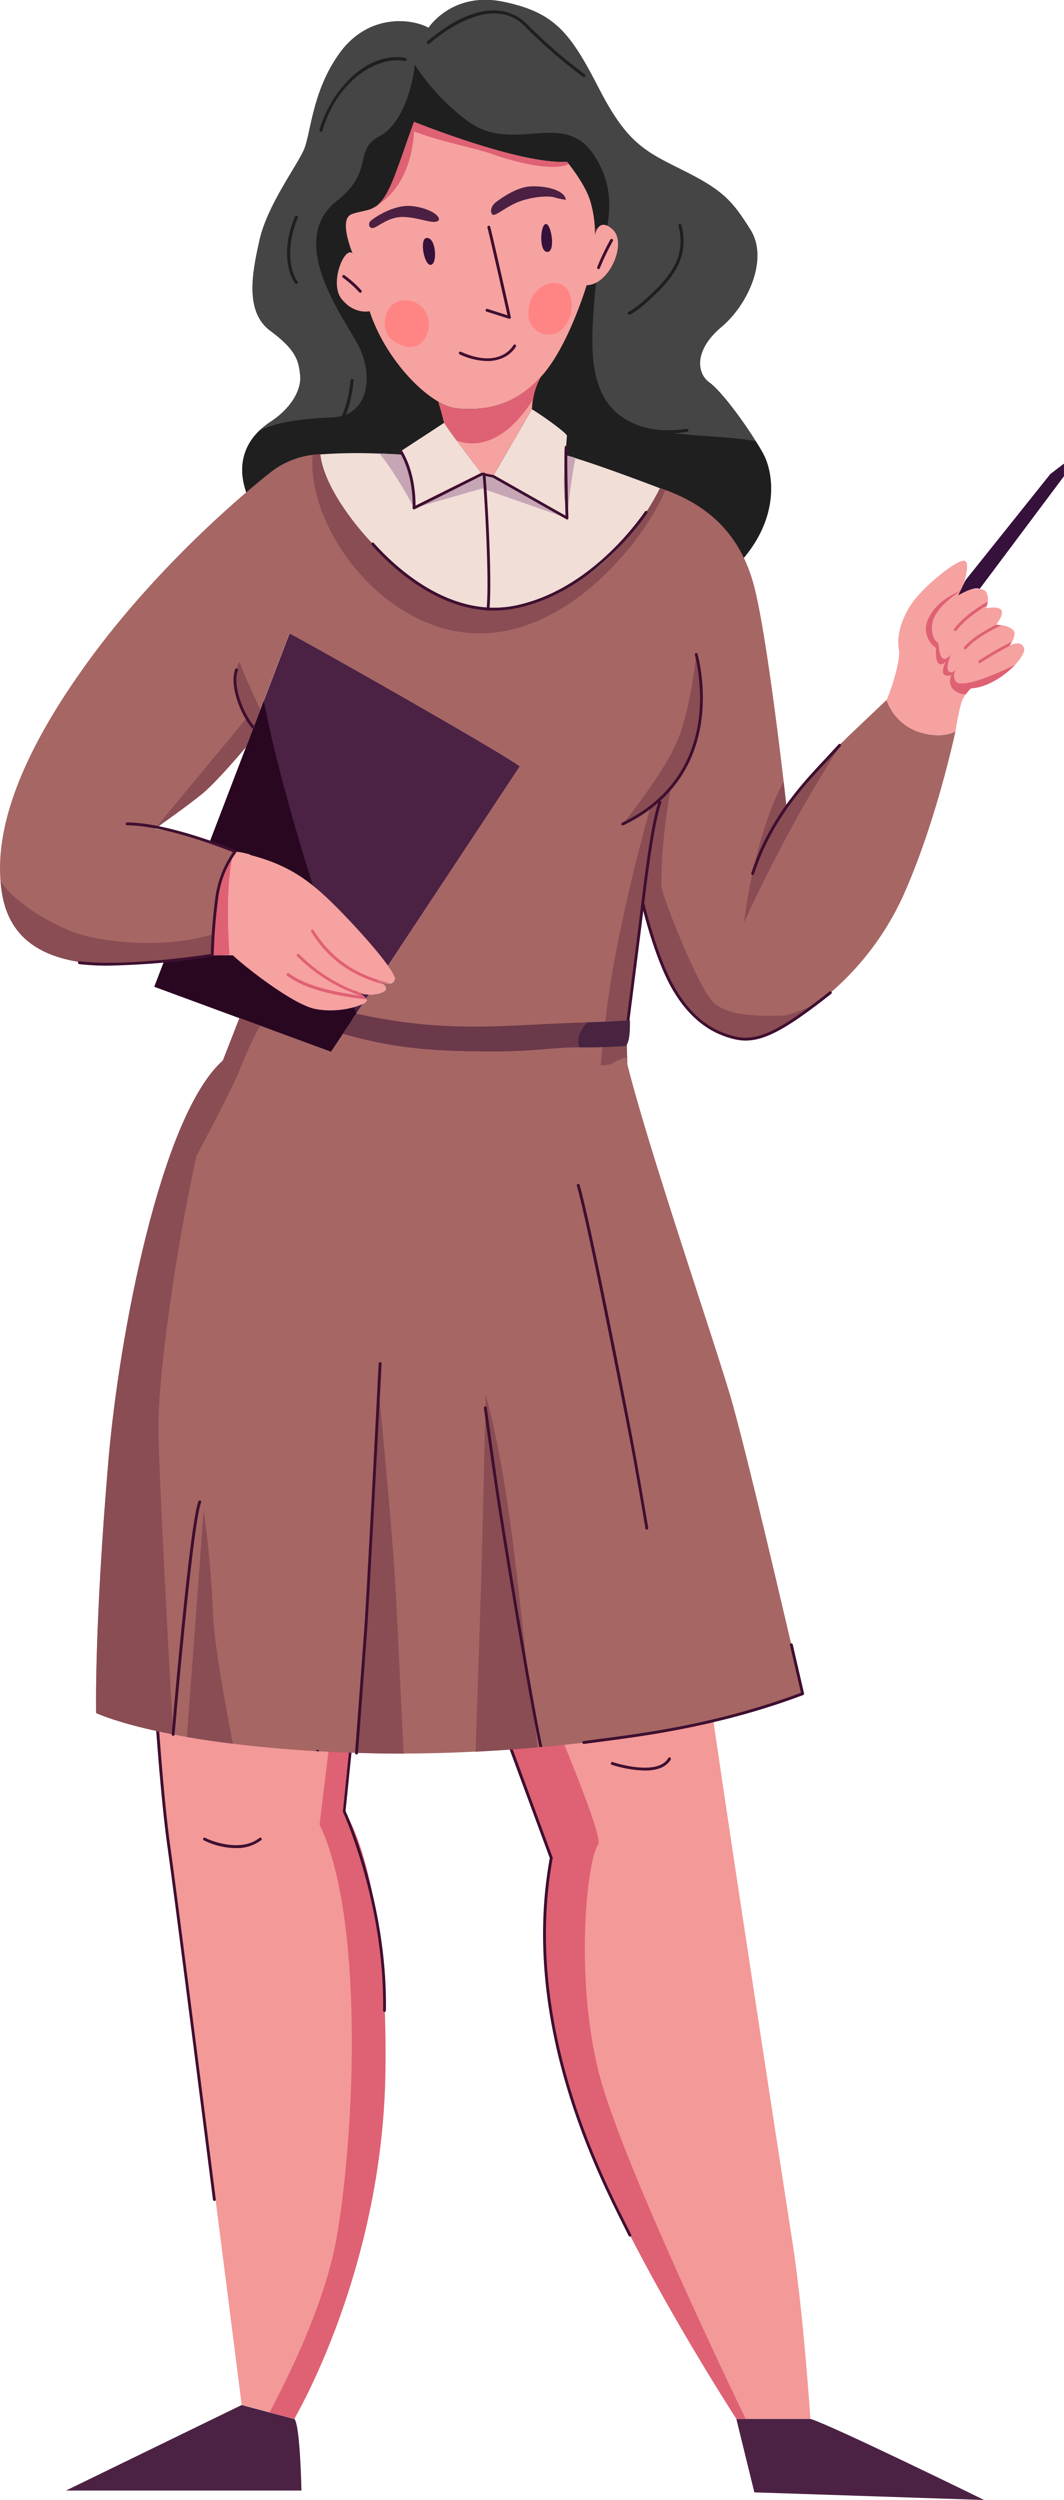 <?xml version="1.0" encoding="UTF-8"?> <svg xmlns="http://www.w3.org/2000/svg" id="_Layer_" data-name="&lt;Layer&gt;" viewBox="0 0 265.1 622.57"> <defs> <style>.cls-1{fill:#454545;}.cls-2{fill:#1f1f1f;}.cls-3{fill:#f6a2a0;}.cls-4{fill:#df6174;}.cls-5{fill:#572e45;}.cls-6{fill:#f1ded7;}.cls-7{fill:#4b2244;}.cls-8{fill:#290721;}.cls-9{fill:#c6a5b5;}.cls-10{fill:none;}.cls-11{fill:#4b2042;}.cls-12{fill:#f39998;}.cls-13{fill:#a66664;}.cls-14{fill:#8a4d54;}.cls-15{fill:#2e485f;}.cls-16{fill:#3e0f30;}.cls-17{fill:#36113b;}.cls-18{fill:#ff8585;}.cls-19{fill:#6c394b;}.cls-20{fill:#482441;}</style> </defs> <path class="cls-1" d="M297.41,226.87c-2.36-8.32-4.81-15-6.93-17.49-5.17-5.93-8.12-8.23-17.43-12.56a167.39,167.39,0,0,0-18.27-7.16L237,188.21l-15.32,1.45L212.45,192l-.52.19c-5.84,1.8-18,2-30,14.4a31.84,31.84,0,0,1-1.35-3.74c-1.89-6.28,0-11.2,3.64-14.65a18.84,18.84,0,0,1,2.61-2.07c5.24-3.44,7.78-8,7.4-11.63s-1-6.25-7.4-11-4.6-14.31-2.68-22.77,9.19-18.21,11-22.3,2-14.56,8.94-24.14,17.43-8.81,22.15-6.31c0,0,5.93-9.13,18.71-6.45s16.59,7.66,23.75,21.57,11.61,15.71,21.31,20.57,12,7.52,16.48,14.67-.51,18.51-7.28,24.2S293,174,296.23,176.32c2.7,1.94,8,8.91,11.52,14.58.65,1,1.24,2,1.75,2.92C312.76,199.56,314.4,214.27,297.41,226.87Z" transform="translate(-119.47 -81.09)"></path> <path class="cls-2" d="M297.41,226.87c-2.36-8.32-4.81-15-6.93-17.49-5.17-5.93-8.93,18.16-18.25,13.83a183.63,183.63,0,0,1-17.91-9.78l-11.79,19.7L221.86,238l-9.27,2.36c-.31-48.27-21.41-2.93-21.6-2.87-5.84,1.81,2.95-43.3-9.09-30.87a31.84,31.84,0,0,1-1.35-3.74c-1.89-6.28,0-11.2,3.64-14.65,5.83-2.59,12.71-2.91,18.31-3.22,9.07-.52,10-10.72,6.26-17.88s-18.11-26-5.31-36.07c9.35-7.35,4-12.58,10.51-16s8.59-14.67,8.85-17.87a54.14,54.14,0,0,0,13.5,14.28c11.53,8.08,23.82-3.43,31.37,8.57s1,21.08-.06,35-2.29,29,13.67,32.86c8.23,2,18.56,1.6,26.46,3.05.65,1,1.24,2,1.75,2.92C312.76,199.56,314.4,214.27,297.41,226.87Z" transform="translate(-119.47 -81.09)"></path> <path class="cls-2" d="M264.94,100.28a.34.34,0,0,1-.22-.07,128.07,128.07,0,0,1-14.42-12.5c-7.62-7.84-19.23.36-23.86,4.24a.38.38,0,1,1-.5-.58c14.41-12.09,22.22-7,24.91-4.19a126.88,126.88,0,0,0,14.32,12.41.37.37,0,0,1,.08.53A.36.36,0,0,1,264.94,100.28Z" transform="translate(-119.47 -81.09)"></path> <path class="cls-2" d="M276.24,159.46a.38.38,0,0,1-.12-.74s1.75-.66,6.22-5,8.07-9.13,6.17-16.36a.39.39,0,0,1,.28-.47.37.37,0,0,1,.46.28c2,7.6-1.88,12.71-6.38,17.1-4.65,4.54-6.43,5.17-6.51,5.19A.25.25,0,0,1,276.24,159.46Z" transform="translate(-119.47 -81.09)"></path> <path class="cls-2" d="M285.84,189c-12.41,0-19.94-8.18-22.4-24.38a11.45,11.45,0,0,0-.23-1.28.37.37,0,0,1,.07-.52.4.4,0,0,1,.55.08c.14.17.19.45.37,1.6,2.69,17.71,11.57,25.57,26.35,23.37a.38.38,0,0,1,.44.32.4.4,0,0,1-.33.44A32.78,32.78,0,0,1,285.84,189Z" transform="translate(-119.47 -81.09)"></path> <path class="cls-2" d="M197,194.14a.38.38,0,0,1-.33-.2.38.38,0,0,1,.14-.52c5.92-3.4,9.18-9.17,10-17.62a.41.41,0,0,1,.42-.35.38.38,0,0,1,.34.42c-.8,8.72-4.18,14.68-10.34,18.22A.45.45,0,0,1,197,194.14Z" transform="translate(-119.47 -81.09)"></path> <path class="cls-2" d="M193.32,151.8a.37.37,0,0,1-.3-.14c-1.29-1.61-3.8-7.74-.06-16.62a.39.39,0,0,1,.5-.2.38.38,0,0,1,.21.5c-3.2,7.58-1.73,13.74-.06,15.84a.37.37,0,0,1-.06.54A.4.4,0,0,1,193.32,151.8Z" transform="translate(-119.47 -81.09)"></path> <path class="cls-2" d="M199.45,113.88l-.11,0a.38.38,0,0,1-.26-.47c2.91-10,11.91-19.62,21.4-17.89a.38.38,0,0,1,.31.44.39.39,0,0,1-.44.31c-7.06-1.28-16.92,5-20.54,17.35A.38.38,0,0,1,199.45,113.88Z" transform="translate(-119.47 -81.09)"></path> <path class="cls-3" d="M204.62,155.59c3.19,3.92,6.94,3,6.94,3,2.9,8.84,9.28,17,15.15,21.23.67.48,1.33.92,2,1.29a11.75,11.75,0,0,0,4.79,1.71c6.2.5,12.84-.37,19.1-6.24a24.44,24.44,0,0,0,1.75-1.77c6.77-7.48,11.28-22.69,11.28-22.69,5.71-.11,10.1-10.45,6.54-13.82s-4.46,1.24-4.46,1.24a28.52,28.52,0,0,0-1.06-8c-1-3.73-4.23-8-5.43-9.58-.28-.37-.45-.57-.45-.57-11.76.71-38.13-9.95-38.13-9.95-4.7,12.74-6.37,20.56-11.18,21.85-2.12.59-3.8.79-4.67,1.29-2.85,1.61.53,9.62.53,9.62C205.33,142.22,201.4,151.67,204.62,155.59Z" transform="translate(-119.47 -81.09)"></path> <path class="cls-4" d="M211.42,133.3c11.19-5,11.19-19.5,11.19-19.5,7.5,2.86,15.07,4.06,19.52,5.67,5.1,1.84,15.13,4.48,19.06,2.48-.28-.37-.45-.57-.45-.57-11.76.71-38.13-9.95-38.13-9.95-4.7,12.74-6.37,20.56-11.18,21.85Z" transform="translate(-119.47 -81.09)"></path> <path class="cls-5" d="M267.68,139.56a4.52,4.52,0,0,1,.91-1.9c-.3.18-.6.36-.91.51C267.71,139.06,267.68,139.56,267.68,139.56Z" transform="translate(-119.47 -81.09)"></path> <path class="cls-6" d="M199.26,194.25c1.26,11.59,18,30.12,30.16,35.29s18.49,4.62,32.74-3,21.74-23.87,21.74-23.87-13.53-5.18-21-7.47c-.93-.29-1.76-.51-2.47-.7a72.89,72.89,0,0,0-.24,10.42c.48,3.34.6,5.23.6,5.23l-18.43-10.42a16.2,16.2,0,0,1-2.73-.57v0s-14.11,7.88-17,8.48c0,0,.2-8.8-2.67-13.24l-1.44-.13c-1.59-.1-3.1-.17-4.54-.22A128,128,0,0,0,199.26,194.25Z" transform="translate(-119.47 -81.09)"></path> <path class="cls-7" d="M157.92,326.81l21.21,7.82,22.81,8.4,6.32-9.54,1.56-2.36.87-1.33a6.48,6.48,0,0,0-1.82-1.48,7.36,7.36,0,0,0,2.51.46l2.33-3.54-.34-.18a2.79,2.79,0,0,1,.37.14l2.41-3.65L249,271.93c-3.74-3-50.25-29.39-57.37-33.12l-6.43,16.79-4.41,11.53-9,23.49a43,43,0,0,1,6.29,2.52s-6.23,9.44-5.71,25.83a101.8,101.8,0,0,1-12.11,1.78Z" transform="translate(-119.47 -81.09)"></path> <path class="cls-8" d="M157.92,326.81l21.21,7.82,22.81,8.4,6.32-9.54c-6.58-18.18-17.82-51.2-23.08-77.89l-4.41,11.53-9,23.49a43,43,0,0,1,6.29,2.52s-6.23,9.44-5.71,25.83a101.8,101.8,0,0,1-12.11,1.78Z" transform="translate(-119.47 -81.09)"></path> <path class="cls-9" d="M214,194c4.2,5.09,8.65,13.59,8.65,13.59s.2-8.8-2.67-13.24l-1.44-.13C216.91,194.15,215.4,194.08,214,194Z" transform="translate(-119.47 -81.09)"></path> <path class="cls-9" d="M260.14,204.88c.48,3.34.6,5.23.6,5.23s.88-9.09,2.11-15c-.93-.29-1.76-.51-2.47-.7A72.89,72.89,0,0,0,260.14,204.88Z" transform="translate(-119.47 -81.09)"></path> <path class="cls-10" d="M158.11,287.44s6.95-4.81,11.58-8.55,13.54-14.73,13.54-14.73l-1.73,29.77c-1.09-.28-2.22-.54-3.43-.79C170.4,289.22,158.11,287.44,158.11,287.44Z" transform="translate(-119.47 -81.09)"></path> <path class="cls-3" d="M178.07,293.14c1.21.25,2.34.51,3.43.79l-1.56,26.9a21.74,21.74,0,0,1-1.87-1.85h-5.71C171.83,302.58,178.07,293.14,178.07,293.14Z" transform="translate(-119.47 -81.09)"></path> <path class="cls-3" d="M208.87,328.32a4.37,4.37,0,0,1-1.05-.61S208.3,328,208.87,328.32Z" transform="translate(-119.47 -81.09)"></path> <path class="cls-11" d="M260.47,130.85c-.36-2.61-5.61-3.59-9.09-3.32s-7.57,3.29-8.46,4-1.51,2.14-.8,2.94,3.56-2.27,7.66-3.5,7.22-1,7.93-.69A20.59,20.59,0,0,0,260.47,130.85Z" transform="translate(-119.47 -81.09)"></path> <path class="cls-11" d="M228.49,136.17c1.35-.72-1.25-3.12-6.15-3.74s-10.07,3.21-10.6,3.74-.45,1.87.71,1.69,3.84-2.9,7.67-2.74S227.15,136.88,228.49,136.17Z" transform="translate(-119.47 -81.09)"></path> <polygon class="cls-6" points="123.77 117 122.84 118.6 123.77 117 123.77 117"></polygon> <path class="cls-3" d="M228.68,181.13c.49,1.56,1,3.41,1.45,5.25.57.91,1.76,2.58,3.11,4.42,2.81,3.79,6.32,8.31,6.33,8.32h0a16.2,16.2,0,0,0,2.73.57l.92-1.59L252,183a15.86,15.86,0,0,1,.26-2.38,16.75,16.75,0,0,1,2-5.76c-6.77,7.49-14.07,8.56-20.85,8A11.75,11.75,0,0,1,228.68,181.13Z" transform="translate(-119.47 -81.09)"></path> <path class="cls-6" d="M260.74,210.11l-18.43-10.42h0l.93-1.6L252,183h0c3.25,2,8.72,6,8.72,6.59,0,.25-.18,2.32-.36,4.91a71.4,71.4,0,0,0-.24,10.42C260.62,208.21,260.74,210.11,260.74,210.11Z" transform="translate(-119.47 -81.09)"></path> <path class="cls-6" d="M219.28,193.48l10.85-7.1h0c1.74,2.82,9.42,12.71,9.44,12.75h0s-14.12,7.89-17,8.49c0,0,.2-8.79-2.67-13.25A6.62,6.62,0,0,0,219.28,193.48Z" transform="translate(-119.47 -81.09)"></path> <path class="cls-12" d="M161.32,539.26c2.13,12.35,18.36,140.7,18.36,140.7l7,1.86,6.13,1.62c3.17-5.56,22.05-40.54,22.7-86.45.71-50.13-10.22-64.85-10.22-64.85l10.22-101.92,41.34,113.55s-5,19,2.61,52c6.88,29.92,37.76,78.74,43.5,87.67h18.42c-.39-5.76-2-27.91-4.42-43.71-2.85-18.3-18.06-117.12-21.16-140.17-2.16-16.28-10.52-80.22-15.65-118-.05-.4-.11-.8-.17-1.2-1.62-12-2.91-21.13-3.53-25.06-.17-1-.29-1.7-.36-2,0,0-5.1,2.26-15.44,3.85-.24.05-.5.09-.75.12a155.34,155.34,0,0,1-30.49,1.21l-2.3-.14-.69,0q-3.25-.23-6.36-.61a4.31,4.31,0,0,1-.71-.09,154.83,154.83,0,0,1-33.73-8.06l-.67-.26a98.53,98.53,0,0,1-9.89-4.16c-.7,1.15-1.41,2.39-2.11,3.72-4.25,8-8.42,19.18-11.62,32.61v0c-.11.48-.23,1-.34,1.46a216.75,216.75,0,0,0-5.1,37.49C154.19,454,159.18,526.9,161.32,539.26Z" transform="translate(-119.47 -81.09)"></path> <path class="cls-7" d="M321.34,683.46h.1c5.93,1.9,43.23,20.19,43.23,20.19l-57.25-1.9-4.49-18.29Z" transform="translate(-119.47 -81.09)"></path> <path class="cls-7" d="M179.67,680l13.11,3.48.08,0c1.42,1.9,1.72,17.82,1.72,17.82H135.9Z" transform="translate(-119.47 -81.09)"></path> <path class="cls-10" d="M215.48,327.71c-.52.62-2.29,1.1-4.11,1.06l2.34-3.53C214.48,325.71,216.18,326.87,215.48,327.71Z" transform="translate(-119.47 -81.09)"></path> <path class="cls-10" d="M210.85,330.38a2.24,2.24,0,0,1-1,.74l.87-1.32A.63.63,0,0,1,210.85,330.38Z" transform="translate(-119.47 -81.09)"></path> <path class="cls-10" d="M217.85,325c-.72,1.51-2.17,1-4.11.17l2.41-3.65C217.38,323.28,218.08,324.57,217.85,325Z" transform="translate(-119.47 -81.09)"></path> <path class="cls-10" d="M158.11,287.44s6.95-4.81,11.58-8.55c3.1-2.51,8.1-8.24,11.08-11.77l-9,23.5A95.22,95.22,0,0,0,158.11,287.44Z" transform="translate(-119.47 -81.09)"></path> <path class="cls-7" d="M208.87,328.32a7.15,7.15,0,0,0,2.5.45l-.68,1A6.84,6.84,0,0,0,208.87,328.32Z" transform="translate(-119.47 -81.09)"></path> <path class="cls-7" d="M213.74,325.2l0,0-.37-.21Z" transform="translate(-119.47 -81.09)"></path> <path class="cls-3" d="M172.36,319s2.85-.12,4.28-.12c.33,0,.58,0,.71,0,4,3.68,15.38,12.43,20.63,13.46,6.37,1.25,12.51-1.07,12.87-2a.44.44,0,0,0-.07-.43,6,6,0,0,0-1.91-1.62,3.33,3.33,0,0,1-.81-.44.4.4,0,0,1-.16-.13l.36.2.61.37a6.3,6.3,0,0,0,1.75.41c2,.23,4.26-.32,4.86-1,.39-.46,0-1-.48-1.5a8.71,8.71,0,0,0-1.63-1.15c1.41.57,2.58,1.08,3.44.88a1.54,1.54,0,0,0,1-.9c.77-1.61-9.14-12.83-15.91-19.43-6-5.8-11.12-9.25-20.05-11.59v-.09a19.28,19.28,0,0,0-3.83-.79,6.79,6.79,0,0,0-.59.76A27.08,27.08,0,0,0,173.6,303C172,309.53,172.36,319,172.36,319Z" transform="translate(-119.47 -81.09)"></path> <path class="cls-4" d="M228.68,181.13c.49,1.56,1,3.41,1.45,5.25.57.91,1.76,2.58,3.11,4.42a11,11,0,0,0,6.33.43c5.6-1.17,10-6.35,12.7-10.64a16.75,16.75,0,0,1,2-5.76c-6.77,7.49-14.07,8.56-20.85,8A11.75,11.75,0,0,1,228.68,181.13Z" transform="translate(-119.47 -81.09)"></path> <path class="cls-13" d="M119.61,300.62v0a35.59,35.59,0,0,0,.54,3.9c2.51,12.48,13.2,16.57,27.27,16.75a118.41,118.41,0,0,0,12.83-.54A101.8,101.8,0,0,0,172.36,319c-.05-1.83,0-3.58.07-5.23.72-13.16,5.64-20.6,5.64-20.6a43,43,0,0,0-6.29-2.52,95.22,95.22,0,0,0-13.67-3.18h0c.48-.35,7.08-4.95,11.56-8.54,3.09-2.51,8.08-8.23,11.06-11.75l3.59-9.39,7.26-18.94c7.12,3.73,53.63,30.1,57.37,33.12l-32.83,49.62c1.23,1.74,1.93,3,1.7,3.49-.71,1.5-2.17,1-4.11.16l0,0c.77.47,2.47,1.63,1.77,2.47-.51.62-2.29,1.09-4.1,1.07l-.69,1c.14.22.23.42.16.57a2.44,2.44,0,0,1-1,.76L201.94,343l-17.59-6.47-5.22-1.93v0L175,345.17s1.52.78,4.32,2a152.11,152.11,0,0,0,50,11.41c18.69.95,31.67-1.07,39.13-2.85a48,48,0,0,0,7.55-2.33s-.88-16,0-20.66S279.62,306,279.62,306s5.16,19.95,10.52,25.49,13.54,11,20.67,7.29A82.2,82.2,0,0,0,323,331l.07,0a70.48,70.48,0,0,0,21.58-27.16c8.21-18.43,12.87-40.62,12.87-40.62s-3.42,2.14-9.48,0a12.66,12.66,0,0,1-7.67-7.84s-3.73,3.56-9.26,8.79c-.49.46-1,1-1.54,1.53h0c-5.68,5.82-14.13,16.39-14.13,16.39s-.27-2.42-.71-6.3c-1.44-12.27-4.76-39.08-7.47-49.1-3.42-12.67-11.43-19.74-22-23.58-.44-.18-.88-.32-1.34-.48,0,0-7.48,16.22-21.74,23.87s-20.56,8.2-32.74,3-28.9-23.7-30.16-35.29a16.1,16.1,0,0,0-1.88.15,21.1,21.1,0,0,0-10,3.95c-5.34,4.11-29.22,23.69-47.56,49.72C123.24,271.46,118.57,288.39,119.61,300.62Z" transform="translate(-119.47 -81.09)"></path> <path class="cls-3" d="M340.37,255.37a12.66,12.66,0,0,0,7.67,7.84c6.06,2.14,9.48,0,9.48,0s1-6.25,1.76-7.84a5.76,5.76,0,0,1,.81-1.36,9.91,9.91,0,0,1,1.32-1.49c4.09-.22,8.4-3.12,10.95-5.85,1.65-1.76,2.58-3.46,2.22-4.3-.57-1.36-1.92-1.14-2.83-.81h0a6.55,6.55,0,0,0-.86.41,8.9,8.9,0,0,0,.73-1.12c.5-.89.94-2.08.33-2.82A4.83,4.83,0,0,0,369,236.8a10.66,10.66,0,0,0-1.33-.13l0,0c.2-.25,2.08-2.72,1.22-3.73s-3.73-.36-3.73-.36a4.46,4.46,0,0,0,.21-.65,4.55,4.55,0,0,0,.2-.94,3.59,3.59,0,0,0-.41-2.51c-1.07-1.6-6.25-.17-6.25-.17s2.51-6.42,1.09-7.49-10.17,6.06-13.2,10.34-3.91,8.72-3.38,11.57S341.27,253.59,340.37,255.37Z" transform="translate(-119.47 -81.09)"></path> <path class="cls-4" d="M357.61,247.84a5,5,0,0,0,.61-.74A2.77,2.77,0,0,0,357.61,247.84Z" transform="translate(-119.47 -81.09)"></path> <path class="cls-4" d="M352.68,242.43s-.25,3,.59,3.79,1.64-.19,1.77-.34c-.08.21-1,2.39-.47,3.07s1.83.3,2,.26a3,3,0,0,0,.94,4,5,5,0,0,0,2.57.78,9.91,9.91,0,0,1,1.32-1.49c4.09-.22,8.4-3.12,10.95-5.85-5.5,2.73-13.74,6.09-14.84,4a2.71,2.71,0,0,1,.09-2.78c-.5.49-1.19.94-1.73.4-.91-.91.46-4,.59-4.25-.19.23-1.26,1.6-2.13,1s-1.07-3.8-1.07-3.8c-.59-.23-2.13-2-1.42-5.22s4.86-6.41,7-7.72c0,0-5.4,1.66-7.89,6.52A5.73,5.73,0,0,0,352.68,242.43Z" transform="translate(-119.47 -81.09)"></path> <path class="cls-4" d="M172.36,319s2.85-.12,4.28-.12c-.39-5.82-.87-17.58.84-25A27.08,27.08,0,0,0,173.6,303C172,309.53,172.36,319,172.36,319Z" transform="translate(-119.47 -81.09)"></path> <path class="cls-9" d="M242.31,199.69l18.43,10.42-21.16-7.39-17,4.9,17-8.49Z" transform="translate(-119.47 -81.09)"></path> <path class="cls-14" d="M304.83,310.93c.24-.53,4.14-9.25,8.29-17a297.26,297.26,0,0,1,16.44-28.23c-5.68,5.82-14.13,16.39-14.13,16.39s-.27-2.42-.71-6.3C307.46,289,304.92,310,304.83,310.93Z" transform="translate(-119.47 -81.09)"></path> <path class="cls-14" d="M292.93,244c1.19,7.83,4.75,30.4-18.29,42.28,0,0,10.45-12.83,13.77-21.14S292.93,244,292.93,244Z" transform="translate(-119.47 -81.09)"></path> <path class="cls-14" d="M276.06,353.36s-.88-16,0-20.66S279.62,306,279.62,306s5.16,19.95,10.52,25.49,13.54,11,20.67,7.29A82.2,82.2,0,0,0,323,331c-3.85,1.71-7.1,3-8.45,3-4.45.1-13.79.47-17.58-3.55s-12.6-26.39-12.73-28.77a136,136,0,0,1,2.54-25.17L282.23,279l-1.12,4.59s-7.43,26.15-10.28,47.5c-1.35,10.09-2,18.5-2.32,24.56A48,48,0,0,0,276.06,353.36Z" transform="translate(-119.47 -81.09)"></path> <path class="cls-14" d="M158.12,287.43h0c.48-.35,7.08-4.95,11.56-8.54,3.09-2.51,8.08-8.23,11.06-11.75l3.59-9.39s-3.55-7.37-5.22-11.89c0,0-1.18,1.67-1.06,5.94a18.59,18.59,0,0,0,2.7,8.31Z" transform="translate(-119.47 -81.09)"></path> <path class="cls-14" d="M119.61,300.64a35.59,35.59,0,0,0,.54,3.9c2.51,12.48,13.2,16.57,27.27,16.75a118.41,118.41,0,0,0,12.83-.54A101.8,101.8,0,0,0,172.36,319c-.05-1.83,0-3.58.07-5.23-13.19,3.95-29.32,1.69-35.34-.81C132,310.82,124.07,306.7,119.61,300.64Z" transform="translate(-119.47 -81.09)"></path> <path class="cls-14" d="M175,345.17s1.52.78,4.32,2c1.4-3.46,3.63-8.69,5-10.57l-5.22-1.93v0Z" transform="translate(-119.47 -81.09)"></path> <path class="cls-14" d="M239.57,238.81c22.71-.4,41-24.11,45.67-35.7-.44-.18-.88-.32-1.34-.48,0,0-7.48,16.22-21.74,23.87s-20.56,8.2-32.74,3-28.9-23.7-30.16-35.29a16.1,16.1,0,0,0-1.88.15C195.85,212.78,215.44,239.22,239.57,238.81Z" transform="translate(-119.47 -81.09)"></path> <path class="cls-15" d="M172.92,348.89c3.82,2.76,9.76,6.84,13.81,8.64,6.42,2.85,29.71,9,50.37,7.35,18.68-1.5,31.72-5.33,39.32-9.55-.17-1-.29-1.7-.36-2,0,0-15.32,6.77-46.68,5.18S175,345.17,175,345.17C174.33,346.32,173.62,347.56,172.92,348.89Z" transform="translate(-119.47 -81.09)"></path> <path class="cls-4" d="M186.65,681.82l6.13,1.62c3.17-5.56,22.05-40.54,22.7-86.45.71-50.13-10.22-64.85-10.22-64.85l10.22-101.92,41.34,113.55s-5,19,2.61,52c6.88,29.92,37.76,78.74,43.5,87.67h2.31c-7.86-16.34-31.62-66.5-36.61-86.35-6-23.88-2.9-53.1-.12-56.66s-43-104.06-50.66-119.45l-5.58,6.48-13.18,108c11,22.8,8.91,75.54,4.36,102.27C200.89,652.82,193,669.84,186.65,681.82Z" transform="translate(-119.47 -81.09)"></path> <path class="cls-16" d="M260.74,210.47a.37.37,0,0,0,.18-.05.35.35,0,0,0,.17-.32c0-.14-.45-14.27-.21-17.6a.37.37,0,0,0-.33-.39.35.35,0,0,0-.38.33c-.21,3,.11,14.22.19,17.05l-17.87-10.11-.11,0-2.73-.56a.31.31,0,0,0-.23,0L223,207c0-2-.15-8.38-3.39-13.73a.36.36,0,0,0-.49-.12.36.36,0,0,0-.12.49c3.69,6.09,3.28,13.85,3.27,13.93a.37.37,0,0,0,.52.34l16.85-8.44,2.56.53,18.38,10.39A.41.41,0,0,0,260.74,210.47Z" transform="translate(-119.47 -81.09)"></path> <path class="cls-16" d="M241.05,233.19a.34.34,0,0,0,.35-.32c.81-7.86-.76-31.69-1-33.79a.35.35,0,0,0-.7.1c.26,2,1.81,26,1,33.62a.35.35,0,0,0,.31.39Z" transform="translate(-119.47 -81.09)"></path> <path class="cls-16" d="M242.53,233.13a26.83,26.83,0,0,0,5.57-.58c17.58-3.67,29.44-19.06,32.65-23.68a.36.36,0,0,0-.09-.5.35.35,0,0,0-.49.09C277,213,265.28,228.23,248,231.86c-16.39,3.43-30.23-9.75-35.42-15.57a.35.35,0,0,0-.5,0,.36.36,0,0,0,0,.51C216.69,222,228.28,233.13,242.53,233.13Z" transform="translate(-119.47 -81.09)"></path> <path class="cls-16" d="M274.64,286.61a.28.28,0,0,0,.15,0c24.92-12,19.77-37.67,18.48-42.69a.36.36,0,0,0-.69.17c1.26,4.93,6.32,30.13-18.1,41.88a.37.37,0,0,0-.17.48A.38.38,0,0,0,274.64,286.61Z" transform="translate(-119.47 -81.09)"></path> <path class="cls-16" d="M307,299a.36.36,0,0,0,.34-.25c4.39-13.52,12.59-22.21,18.59-28.55,1.09-1.16,2.13-2.26,3-3.28a.35.35,0,0,0-.53-.47c-.91,1-1.94,2.1-3,3.26-6,6.39-14.31,15.15-18.75,28.82a.35.35,0,0,0,.23.45Z" transform="translate(-119.47 -81.09)"></path> <path class="cls-16" d="M276.06,337s3-23.34,3.92-31c.93-7.51,2.48-20.07,4.26-25a.36.36,0,1,0-.68-.24c-1.8,5-3.36,17.66-4.29,25.2s-3.91,31-3.91,31Z" transform="translate(-119.47 -81.09)"></path> <path class="cls-16" d="M305.24,340.22c5,0,10.66-3.21,21.31-11.62a.36.36,0,1,0-.45-.56c-12.46,9.84-17.94,12.45-23.48,11.15-6.34-1.49-11.15-5.41-15.15-12.36-4.32-7.51-7.47-20.81-7.5-20.94a.36.36,0,0,0-.43-.27.36.36,0,0,0-.26.43c0,.14,3.2,13.53,7.57,21.14,4,7,9.15,11.18,15.61,12.69A11.88,11.88,0,0,0,305.24,340.22Z" transform="translate(-119.47 -81.09)"></path> <path class="cls-4" d="M357.31,238.21a.41.41,0,0,0,.21,0,.34.34,0,0,0,.29-.15s2.13-3,7.55-6.2a4.55,4.55,0,0,0,.2-.94c-6,3.35-8.22,6.57-8.34,6.74A.37.37,0,0,0,357.31,238.21Z" transform="translate(-119.47 -81.09)"></path> <path class="cls-4" d="M359.75,242.7a.41.41,0,0,0,.24.08.28.28,0,0,0,.25-.13c1.64-1.89,4.57-3.86,8.73-5.85a10.66,10.66,0,0,0-1.33-.13c-3.7,1.86-6.37,3.72-7.92,5.53A.35.35,0,0,0,359.75,242.7Z" transform="translate(-119.47 -81.09)"></path> <path class="cls-4" d="M363.27,246.06a.37.37,0,0,0,.3.16.31.31,0,0,0,.2-.07,79.49,79.49,0,0,1,8-4.58,6.55,6.55,0,0,0-.86.41,8.9,8.9,0,0,0,.73-1.12,73.09,73.09,0,0,0-8.24,4.72A.33.33,0,0,0,363.27,246.06Z" transform="translate(-119.47 -81.09)"></path> <path class="cls-16" d="M182.7,262.67a.35.35,0,0,0,.25-.1.36.36,0,0,0,0-.51c-2.32-2.32-5.71-9.86-4.22-14.06a.37.37,0,0,0-.22-.46.35.35,0,0,0-.45.22c-1.6,4.53,1.89,12.31,4.39,14.81A.35.35,0,0,0,182.7,262.67Z" transform="translate(-119.47 -81.09)"></path> <path class="cls-16" d="M146.5,321.56a196.9,196.9,0,0,0,25.92-2.24.35.35,0,0,0,.3-.35,124.76,124.76,0,0,1,1.07-13.84,24.37,24.37,0,0,1,4.55-11.76.35.35,0,0,0,.07-.31.36.36,0,0,0-.21-.25c-4-1.61-17.77-6.85-27-6.91h0a.36.36,0,1,0,0,.71c8.82.06,21.87,4.92,26.33,6.69A25.8,25.8,0,0,0,173.08,305,132.1,132.1,0,0,0,172,318.66c-2.59.4-21.59,3.19-32.74,1.81a.36.36,0,0,0-.09.71A61.41,61.41,0,0,0,146.5,321.56Z" transform="translate(-119.47 -81.09)"></path> <path class="cls-4" d="M197,313.11c3,4.79,7.83,10.35,18,13.1a8.71,8.71,0,0,0-1.63-1.15c1.41.57,2.58,1.08,3.44.88-11.08-2.52-16.07-8.3-19.22-13.21a.33.33,0,0,0-.48-.1A.35.35,0,0,0,197,313.11Z" transform="translate(-119.47 -81.09)"></path> <path class="cls-4" d="M191,324.06c5.17,4,15.06,5.4,19.74,5.88a6,6,0,0,0-1.91-1.62,6.3,6.3,0,0,0,1.75.41c-.78-.23-1.57-.48-2.36-.78l-.2-.07A40.52,40.52,0,0,1,194,318.71a.34.34,0,0,0-.5,0,.35.35,0,0,0,0,.5A40.62,40.62,0,0,0,209.18,329c-5-.63-13.28-2.14-17.72-5.53a.35.35,0,0,0-.5.07A.37.37,0,0,0,191,324.06Z" transform="translate(-119.47 -81.09)"></path> <path class="cls-16" d="M259.87,357.33c4.8,8.21,13.43,17.5,20.25,24.26-.05-.4-.11-.8-.17-1.2-6.63-6.59-14.69-15.38-19.33-23.18C260.38,357.26,260.12,357.3,259.87,357.33Z" transform="translate(-119.47 -81.09)"></path> <path class="cls-16" d="M161,383c7.41-8.39,19.21-22.55,24.63-33.39l-.67-.26c-5.17,10.35-16.21,23.73-23.62,32.17v0C161.19,382,161.07,382.48,161,383Z" transform="translate(-119.47 -81.09)"></path> <path class="cls-16" d="M218.33,388.63a.38.38,0,0,0,.22.34l.14,0a.35.35,0,0,0,.26-.12,48.83,48.83,0,0,0,3.59-4.31c1.28-1.8,3.33-14.64,4.54-26.17l-.69,0c-1.3,12.22-3.34,24.26-4.42,25.82-.83,1.15-2.11,2.65-2.9,3.52l1-29.95a4.31,4.31,0,0,1-.71-.09Z" transform="translate(-119.47 -81.09)"></path> <path class="cls-16" d="M280.08,522c2.69,0,5.29-.63,6.51-2.76a.36.36,0,0,0-.14-.48.35.35,0,0,0-.48.13c-2.68,4.68-13.72,1.06-13.84,1a.36.36,0,0,0-.45.23.35.35,0,0,0,.23.45A29.69,29.69,0,0,0,280.08,522Z" transform="translate(-119.47 -81.09)"></path> <path class="cls-16" d="M178.25,541.31a10,10,0,0,0,6.33-2,.36.36,0,0,0-.44-.56c-4.55,3.64-11.85.9-13.55,0a.37.37,0,0,0-.49.14.35.35,0,0,0,.15.48A18.35,18.35,0,0,0,178.25,541.31Z" transform="translate(-119.47 -81.09)"></path> <path class="cls-16" d="M276.42,638.06a.28.28,0,0,0,.15,0,.36.36,0,0,0,.17-.47c-.36-.73-.77-1.55-1.24-2.48-7-14-25.67-51.12-18.33-91.24a.41.41,0,0,0,0-.19l-41.33-112a.36.36,0,0,0-.38-.23.34.34,0,0,0-.31.31L204.91,532.1a.32.32,0,0,0,0,.19c.1.22,10.44,22.78,10,49.46a.37.37,0,0,0,.35.37.37.37,0,0,0,.36-.35c.41-26-9.33-48.1-10.05-49.69l10.05-98.75L256.45,543.8c-7.33,40.32,11.37,77.56,18.42,91.59l1.23,2.47A.37.37,0,0,0,276.42,638.06Z" transform="translate(-119.47 -81.09)"></path> <path class="cls-16" d="M172.92,629.18h0a.34.34,0,0,0,.31-.39c-.09-.74-9.36-73.85-11.33-87.89-1.52-10.86-3-29.53-4.63-57.1a.36.36,0,0,0-.38-.34.37.37,0,0,0-.34.38c1.6,27.59,3.12,46.28,4.64,57.16,2,14,11.24,87.14,11.34,87.87A.35.35,0,0,0,172.92,629.18Z" transform="translate(-119.47 -81.09)"></path> <path class="cls-16" d="M268.59,148.11a.36.36,0,0,0,.33-.23,62.75,62.75,0,0,1,3.26-6.8.36.36,0,0,0-.61-.37,60.57,60.57,0,0,0-3.31,6.91.36.36,0,0,0,.2.46A.31.31,0,0,0,268.59,148.11Z" transform="translate(-119.47 -81.09)"></path> <path class="cls-16" d="M246.4,160.49a.38.38,0,0,0,.24-.09.36.36,0,0,0,.1-.34c0-.18-4-18.05-5.13-22.49a.36.36,0,0,0-.43-.26.37.37,0,0,0-.26.44c1,4,4.28,18.68,5,21.86l-5-1.6a.37.37,0,0,0-.45.23.36.36,0,0,0,.23.45l5.62,1.78A.2.2,0,0,0,246.4,160.49Z" transform="translate(-119.47 -81.09)"></path> <path class="cls-16" d="M209.25,154a.36.36,0,0,0,.28-.57,26.33,26.33,0,0,0-4.25-3.81.36.36,0,0,0-.44.56,27.36,27.36,0,0,1,4.12,3.68A.37.37,0,0,0,209.25,154Z" transform="translate(-119.47 -81.09)"></path> <path class="cls-16" d="M240.89,171a9.3,9.3,0,0,0,4-.85,7.17,7.17,0,0,0,3.13-2.75.36.36,0,0,0-.15-.48.35.35,0,0,0-.48.14c-.14.25-3.38,6-13.08,1.63a.37.37,0,0,0-.48.18.36.36,0,0,0,.18.47A16.88,16.88,0,0,0,240.89,171Z" transform="translate(-119.47 -81.09)"></path> <path class="cls-17" d="M255.44,136.87c1.38-.18,2.54,6.95.4,6.95S254.07,137.05,255.44,136.87Z" transform="translate(-119.47 -81.09)"></path> <path class="cls-17" d="M225.7,140.36c2.38-.36,2.85,6.32,1.16,6.68S223.92,140.62,225.7,140.36Z" transform="translate(-119.47 -81.09)"></path> <path class="cls-17" d="M358.22,229.35s3.75-2.32,5.34-1.61l21-28.05v-3.15l-3.39,2.59L360,225.61Z" transform="translate(-119.47 -81.09)"></path> <path class="cls-18" d="M258.87,151.76c3.63,1.08,4,7.39,1.15,10.78a5,5,0,0,1-8.88-3.56C251.12,153.63,255.57,150.78,258.87,151.76Z" transform="translate(-119.47 -81.09)"></path> <path class="cls-18" d="M219.28,156c4.68-1,8.73,3.85,6.39,8.79s-8.3,2.06-9.69-.43S215.24,156.84,219.28,156Z" transform="translate(-119.47 -81.09)"></path> <path class="cls-19" d="M204.92,338.53c11.89,3.36,20.87,4.52,39.63,4.38,7.67-.06,14.17-1.06,19.25-1s8.77-.12,11.63-.35a11.14,11.14,0,0,1-1.58-1.65c-.22-.53.83-2.34,2.54-4.71-3.3.25-6.85.41-10.53.5-20.19.49-34,3-57.6-2.18C208.07,334.05,205.8,336.93,204.92,338.53Z" transform="translate(-119.47 -81.09)"></path> <path class="cls-20" d="M263.8,341.88c5,.05,8.77-.12,11.63-.35,1-1.24,1-3.94,1-6.36-3.3.25-6.85.41-10.53.5C264.13,337.43,263,339.59,263.8,341.88Z" transform="translate(-119.47 -81.09)"></path> <path class="cls-13" d="M302.09,431c-3.51-12.77-21.9-66-26.73-86.61-5.39,1.88-1.41,1.6-6.85,2.14-13.6,1.32-25.26-4.51-38.88-3.49s-.2,6.29-13.81,5.55c-10.59-.58-29.31,1.05-38.9-2.52-10,16.52-27.8,67.93-30.37,97.95-3.62,42.21-3.13,63.67-3.13,63.67s3.57,1.73,12,3.77q3.12.76,7.19,1.55c1.1.22,2.24.43,3.44.64,3.39.59,7.21,1.17,11.48,1.68,6.07.75,13.06,1.4,21.06,1.86q4,.23,8.28.38l1.43,0q5.91.2,11.76.19c6.05,0,12-.17,17.93-.48,5.27-.26,10.43-.63,15.48-1.08l.44-.05.71,0c6.81-.64,13.4-1.45,19.63-2.36,17.23-2.55,31.88-6,41.74-9.57,1.23-.45,2.42-.89,3.49-1.34C319.45,502.86,307.4,450.28,302.09,431Z" transform="translate(-119.47 -81.09)"></path> <path class="cls-14" d="M168.4,369c18.25-34.4,10.28-22.51,6.63-23.86C159.52,358.78,149.12,414,146.55,444c-3.62,42.21-3.13,63.67-3.13,63.67s3.57,1.73,12,3.77q3.12.76,7.19,1.55c-1.09-19.13-3.53-63.82-3.66-76.22C158.78,425.22,162.76,394.77,168.4,369Z" transform="translate(-119.47 -81.09)"></path> <path class="cls-14" d="M253.44,516.23c-5.05.45-10.21.82-15.48,1.08.31-8.9.7-20.76,1.07-32.06.73-22.07,1.45-56.79,1.45-56.79,6.51,23.15,9,59.32,10.85,71.62C252.08,505.17,252.84,511.06,253.44,516.23Z" transform="translate(-119.47 -81.09)"></path> <path class="cls-14" d="M177.5,515.32c-4.27-.51-8.09-1.09-11.48-1.68,1.07-14.18,3-39.82,4.18-56.61,0,0,1.91,13,2.3,25.33C172.75,489.94,175.46,504.93,177.5,515.32Z" transform="translate(-119.47 -81.09)"></path> <path class="cls-14" d="M208.27,517.6c1.78-22.77,6.22-82.34,5.09-94.81.24,2.3,4,39.51,4.85,57.22.58,11.88,1.36,28,1.82,37.78Q214.18,517.79,208.27,517.6Z" transform="translate(-119.47 -81.09)"></path> <path class="cls-16" d="M162.58,513.36h0a.36.36,0,0,1-.33-.39c.18-2.15,4.5-52.71,6.66-58a.36.36,0,0,1,.48-.2.36.36,0,0,1,.19.47c-2.12,5.2-6.57,57.27-6.61,57.79A.37.37,0,0,1,162.58,513.36Z" transform="translate(-119.47 -81.09)"></path> <path class="cls-16" d="M208.27,518h0a.36.36,0,0,1-.33-.38c0-.24,1.77-23.56,2.33-31.43.58-8.18,3-54.52,3.55-65.55a.35.35,0,0,1,.38-.34.36.36,0,0,1,.34.38c-.56,11-3,57.37-3.55,65.56-.56,7.88-2.31,31.19-2.33,31.43A.35.35,0,0,1,208.27,518Z" transform="translate(-119.47 -81.09)"></path> <path class="cls-16" d="M254.59,516.13l-.71,0c-2.75-12.82-9.33-53-11-64.4-1.91-13.11-2.84-19.95-2.85-20a.36.36,0,1,1,.72-.09c0,.06.94,6.9,2.83,20C245.27,463.07,251.88,503.49,254.59,516.13Z" transform="translate(-119.47 -81.09)"></path> <path class="cls-16" d="M280.63,462a.37.37,0,0,1-.36-.3c0-.15-2.43-14.57-4.09-23.18-1.05-5.4-10.29-53-13-62.15a.37.37,0,0,1,.25-.45.37.37,0,0,1,.45.25c2.74,9.22,12,56.81,13,62.21,1.67,8.62,4.07,23.05,4.1,23.2a.36.36,0,0,1-.3.41Z" transform="translate(-119.47 -81.09)"></path> <path class="cls-16" d="M264.94,515.37a.36.36,0,0,1-.05-.72l3.83-.5c11.86-1.54,29.77-3.86,50.31-11.52l-2.75-11.9a.36.36,0,0,1,.7-.16l2.82,12.21a.37.37,0,0,1-.22.42C298.84,511,280,513.41,268.81,514.87l-3.82.5Z" transform="translate(-119.47 -81.09)"></path> <path class="cls-16" d="M198.21,517.1a.36.36,0,0,1,.71.16" transform="translate(-119.47 -81.09)"></path> <path class="cls-16" d="M273.87,513.67a.36.36,0,0,1,.44-.25.36.36,0,0,1,.26.44" transform="translate(-119.47 -81.09)"></path> </svg> 